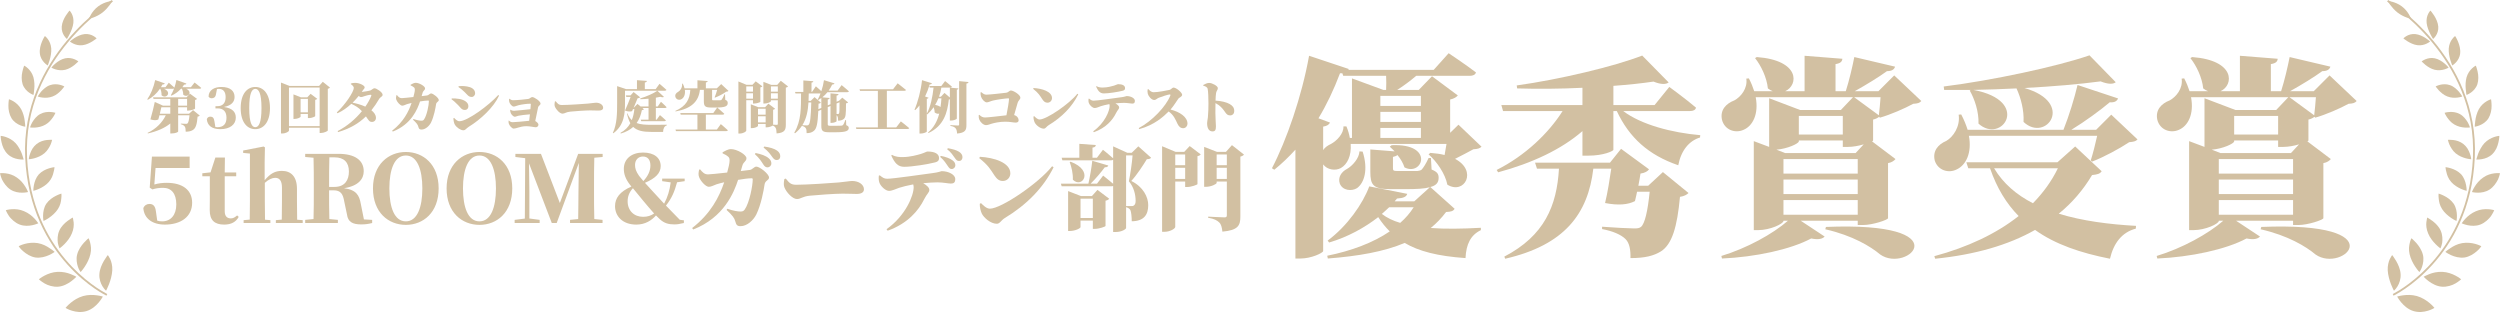 <?xml version="1.0" encoding="UTF-8"?><svg id="uuid-f8cefee1-76d2-4d01-8cd3-ecc947c2f23f" xmlns="http://www.w3.org/2000/svg" width="820.061" height="102.344" viewBox="0 0 820.061 102.344"><g id="uuid-08b25698-636c-4c43-9bfc-a6648ba53eaa"><path d="M798.557,101.001s-.594-.763-1.615-1.616c-1.022-.856-2.452-1.789-4.145-2.277-1.669-.462-3.275-.404-4.466-.243-.603.074-1.105.174-1.452.263-.353.096-.555.15-.555.15,0,0,.46.887,1.349,1.94.892,1.048,2.194,2.255,3.948,2.805.853.269,1.728.349,2.562.314.823-.041,1.573-.211,2.231-.403.656-.193,1.203-.42,1.564-.613.37-.187.579-.319.579-.319Z" style="fill:#d2c0a2;"/><path d="M784.692,83.674s.617.745,1.283,1.886c.663,1.141,1.385,2.703,1.484,4.32.116,1.646-.42,3.038-.997,4.012-.291.476-.592.845-.814,1.101-.224.257-.375.377-.375.377,0,0-.487-.873-.972-2.146-.492-1.27-.982-2.963-1.069-4.529-.039-.806.033-1.51.163-2.109.129-.611.312-1.153.506-1.572.395-.828.792-1.339.792-1.339Z" style="fill:#d2c0a2;"/><path d="M807.315,91.611s-.7-.598-1.827-1.188c-1.126-.593-2.676-1.186-4.338-1.252-.818-.021-1.65.034-2.375.183-.73.142-1.384.353-1.93.571-.537.227-1.007.423-1.325.582-.319.158-.496.269-.496.269,0,0,.631.713,1.687,1.494,1.045.767,2.569,1.643,4.268,1.772.853.068,1.685-.043,2.452-.248.76-.212,1.486-.491,2.04-.836,1.135-.667,1.843-1.346,1.843-1.346Z" style="fill:#d2c0a2;"/><path d="M791.019,78.146s.721.574,1.553,1.515c.831.944,1.773,2.26,2.177,3.82.217.792.215,1.512.152,2.205-.07.687-.231,1.321-.413,1.858-.174.547-.408.958-.58,1.25-.173.291-.293.452-.293.452,0,0-.654-.693-1.371-1.783-.73-1.099-1.483-2.538-1.842-4.086-.175-.771-.219-1.477-.186-2.101.027-.63.163-1.151.257-1.634.216-.941.544-1.496.544-1.496Z" style="fill:#d2c0a2;"/><path d="M813.934,80.762s-.766-.422-1.926-.743c-1.156-.32-2.698-.541-4.338-.273-1.625.278-2.973,1.019-3.922,1.685-1.014.623-1.609,1.2-1.609,1.2,0,0,.726.545,1.867,1.06,1.14.513,2.699.991,4.388.782,1.624-.25,3.033-1.172,4.03-2.032,1.023-.846,1.511-1.679,1.511-1.679Z" style="fill:#d2c0a2;"/><path d="M796.185,71.354s.78.396,1.737,1.126c.96.735,2.1,1.814,2.695,3.197.613,1.389.626,2.866.475,3.989-.213,1.081-.561,1.811-.561,1.811,0,0-.744-.52-1.616-1.407-.873-.885-1.878-2.13-2.426-3.504-.612-1.419-.68-2.709-.588-3.645.119-.921.283-1.568.283-1.568Z" style="fill:#d2c0a2;"/><path d="M818.162,68.951s-.79-.251-1.934-.324c-1.142-.076-2.638.022-4.049.647-.724.307-1.409.701-1.982,1.13-.579.428-1.071.886-1.468,1.307-.397.421-.702.805-.906,1.086-.199.283-.323.452-.323.452,0,0,.783.37,1.944.621,1.152.244,2.68.361,4.181-.216.751-.288,1.423-.723,2.007-1.216.292-.246.563-.506.811-.768.241-.264.488-.523.658-.787.711-1.048,1.061-1.932,1.061-1.932Z" style="fill:#d2c0a2;"/><path d="M799.922,63.504s.799.222,1.816.735c1.017.516,2.252,1.328,3.123,2.578.418.618.656,1.27.822,1.919.161.647.227,1.281.243,1.838.017.557-.015,1.038-.052,1.377-.031.342-.09.533-.09.533,0,0-.787-.339-1.764-1.008-.985-.672-2.171-1.67-2.963-2.911-.396-.621-.657-1.243-.823-1.825-.082-.291-.143-.573-.184-.84-.047-.27-.05-.514-.089-.76-.131-.971-.038-1.636-.038-1.636Z" style="fill:#d2c0a2;"/><path d="M820.061,56.822s-.777-.101-1.851.033c-1.075.132-2.444.495-3.651,1.364-2.587,1.726-3.702,4.776-3.702,4.776,0,0,.79.202,1.909.211,1.119.008,2.566-.181,3.867-1.025,1.302-.843,2.208-2.188,2.78-3.318.477-1.134.648-2.042.648-2.042Z" style="fill:#d2c0a2;"/><path d="M802.188,54.831s.781.071,1.811.393c1.031.323,2.318.903,3.336,1.975,1.866,2.109,1.789,5.396,1.789,5.396,0,0-.797-.172-1.831-.632-1.033-.458-2.305-1.199-3.246-2.272-.941-1.075-1.367-2.273-1.555-3.207-.281-.957-.304-1.654-.304-1.654Z" style="fill:#d2c0a2;"/><path d="M819.841,44.569s-.737.042-1.703.374c-.956.329-2.198.944-3.202,2.026-.505.541-.9,1.147-1.23,1.75-.352.603-.623,1.204-.826,1.738-.204.533-.339,1.001-.427,1.335-.111.332-.16.533-.16.533,0,0,.767.061,1.826-.121,1.074-.18,2.386-.617,3.461-1.682.539-.532.964-1.17,1.299-1.829.312-.66.515-1.341.663-1.954.146-.613.226-1.157.271-1.547.033-.39.027-.625.027-.625Z" style="fill:#d2c0a2;"/><path d="M802.959,45.872s.734-.073,1.746.052c1.023.125,2.274.457,3.362,1.324.541.434.993.961,1.349,1.511.332.55.581,1.121.766,1.637.184.516.306.977.376,1.307.048.33.059.53.059.53,0,0-.769-.031-1.787-.305-1.002-.274-2.306-.783-3.348-1.67-.52-.444-.926-.94-1.239-1.434-.336-.493-.601-.982-.784-1.419-.187-.436-.304-.819-.376-1.094-.078-.28-.122-.439-.122-.439Z" style="fill:#d2c0a2;"/><path d="M817.125,32.56s-.667.18-1.497.686c-.829.505-1.823,1.332-2.513,2.575-.666,1.238-1.042,2.684-1.163,3.799-.178,1.125-.176,1.948-.176,1.948,0,0,.718-.087,1.648-.47.925-.383,2.079-1.071,2.864-2.32.739-1.236,1.038-2.822,1.014-4.056-.002-1.241-.177-2.162-.177-2.162Z" style="fill:#d2c0a2;"/><path d="M801.879,37.003s.659-.209,1.606-.272c.948-.062,2.185.024,3.375.668,1.212.637,2.013,1.748,2.599,2.681.529.944.756,1.718.756,1.718,0,0-.715.117-1.713.047-1.003-.068-2.271-.32-3.393-.993-1.173-.666-1.893-1.639-2.454-2.423-.537-.788-.776-1.425-.776-1.425Z" style="fill:#d2c0a2;"/><path d="M812.124,21.528s-.58.284-1.234.905c-.664.623-1.413,1.585-1.794,2.904-.355,1.309-.394,2.778-.272,3.883.067,1.129.251,1.928.251,1.928,0,0,.643-.216,1.417-.756.771-.541,1.678-1.413,2.148-2.76.422-1.322.367-2.896.091-4.07-.126-.594-.276-1.104-.395-1.465-.115-.363-.211-.568-.211-.568Z" style="fill:#d2c0a2;"/><path d="M798.956,28.346s.568-.311,1.438-.527c.864-.212,2.025-.323,3.26.112,1.257.424,2.234,1.371,2.97,2.181.681.832,1.062,1.544,1.062,1.544,0,0-.632.244-1.568.355-.936.113-2.166.097-3.338-.376-1.224-.456-2.102-1.301-2.793-1.993-.332-.35-.588-.675-.76-.912-.172-.245-.272-.385-.272-.385Z" style="fill:#d2c0a2;"/><path d="M805.336,11.815s-.487.351-.982,1.035c-.503.689-.989,1.687-1.102,3.02-.1,1.323.206,2.71.507,3.785.163.531.321.985.434,1.311.128.325.2.511.2.511,0,0,.552-.309,1.162-.951.604-.639,1.288-1.633,1.43-2.974.165-1.356-.237-2.805-.694-3.9-.447-1.103-.955-1.837-.955-1.837Z" style="fill:#d2c0a2;"/><path d="M794.359,20.141s.47-.375,1.24-.694c.765-.313,1.865-.59,3.091-.318,1.238.262,2.392,1.012,3.206,1.715.418.345.748.679.966.931.221.26.346.408.346.408,0,0-.536.334-1.38.583-.848.252-1.974.408-3.196.123-1.202-.299-2.253-.988-3.023-1.599-.757-.616-1.25-1.148-1.25-1.148Z" style="fill:#d2c0a2;"/><path d="M797.239,3.469s-.397.388-.743,1.093c-.35.708-.64,1.72-.498,2.994.148,1.271.686,2.568,1.176,3.556.486.992.938,1.672.938,1.672,0,0,.458-.365.908-1.055.445-.688.89-1.713.792-3.018-.1-1.303-.731-2.633-1.354-3.614-.622-.983-1.219-1.628-1.219-1.628Z" style="fill:#d2c0a2;"/><path d="M788.372,12.597s1.475-1.648,3.919-1.416c1.222.12,2.445.717,3.354,1.294.904.581,1.491,1.134,1.491,1.134,0,0-1.785,1.534-4.176,1.214-1.201-.152-2.33-.719-3.18-1.234-.846-.517-1.408-.992-1.408-.992Z" style="fill:#d2c0a2;"/><path d="M783.172.315s.319.537.874,1.28c.559.742,1.348,1.693,2.38,2.502,1.036.805,2.132,1.325,2.994,1.637.858.313,1.467.428,1.467.428,0,0-.2-.612-.686-1.426-.485-.815-1.256-1.845-2.354-2.657-1.094-.816-2.279-1.268-3.172-1.504-.896-.238-1.503-.259-1.503-.259Z" style="fill:#d2c0a2;"/><path d="M784.876,96.439s.091-.043.271-.137c2.703-1.41,24.58-13.713,26.035-44.594.776-16.456-6.25-29.244-13.486-37.935-3.617-4.344-7.284-7.659-10.046-9.887-1.381-1.114-2.535-1.956-3.342-2.519-.404-.281-.721-.493-.937-.634-.216-.141-.327-.21-.328-.21l.322-.524c.018.012,7.504,4.615,14.803,13.38,7.297,8.762,14.413,21.704,13.627,38.357-.783,16.631-7.442,27.955-13.905,35.104-6.463,7.152-12.726,10.141-12.75,10.153l-.265-.555h0Z" style="fill:#d2c0a2;"/><path d="M63.821,27.071s1.364,1.032,2.175,1.751c-.037.202-.24.295-.516.295h-4.405c2.341,1.087.442,3.207-.977,1.917.019-.646-.166-1.364-.405-1.917h-.332c-.921,1.014-1.991,1.751-3.133,2.267l-.185-.147c.369-.59.737-1.345,1.051-2.175-.092.037-.203.056-.313.056h-3.004c2.783,1.143.701,3.539-.792,2.119.055-.737-.147-1.529-.406-2.119h-.11c-1.106,1.604-2.452,2.783-3.963,3.612l-.203-.147c1.069-1.511,2.102-3.907,2.599-6.322l3.152,1.088c-.092.239-.332.387-.755.368-.166.313-.332.608-.498.885h1.493l1.069-1.475s1.124.94,1.843,1.622c.277-.792.498-1.659.664-2.507l3.281,1.161c-.074.24-.332.388-.756.351-.184.295-.387.59-.59.848h2.82l1.198-1.529ZM63.324,36.12l2.212,1.807c-.129.166-.351.276-.719.332-.221,2.617-.626,3.834-1.585,4.405-.59.368-1.309.534-2.323.534,0-.719-.055-1.346-.295-1.677-.258-.351-.626-.608-1.29-.774v-.203c.479.037,1.309.074,1.641.074.258,0,.387-.019.516-.11.295-.222.535-1.106.682-2.691h-3.723v5.346c-.019.129-.774.607-2.102.607h-.479v-3.262c-1.825,1.492-4.295,2.562-7.355,3.262l-.092-.184c2.82-1.309,4.885-3.484,5.972-5.77h-2.083c-.129.497-.258.977-.369,1.382-.627.295-1.309.332-2.599-.036.535-1.77,1.143-4.295,1.438-5.715l2.709,1.217h2.378v-2.23h-5.493l-.166-.516h10.985l1.125-1.198,2.323,1.714c-.092.129-.313.295-.646.369v2.82c-.018.147-1.29.645-2.156.645h-.461v-1.087h-2.931v2.119h3.576l1.309-1.18ZM55.859,37.3v-2.119h-2.931c-.129.571-.313,1.345-.498,2.119h3.429ZM58.439,34.664h2.931v-2.23h-2.931v2.23Z" style="fill:#d2c0a2;"/><path d="M70.825,31.015c-.166.903-.737,1.217-1.382,1.217-.442,0-.83-.203-1.032-.554.055-2.212,1.991-3.151,4.221-3.151,2.931,0,4.313,1.346,4.313,3.263,0,1.566-.94,2.802-3.483,3.299,2.875.424,3.889,1.715,3.889,3.502,0,2.23-1.917,3.779-5.069,3.779-2.802,0-4.276-1.217-4.442-3.281.184-.59.664-.829,1.143-.829.737,0,1.198.35,1.364,1.585l.295,1.807c.221.055.424.073.682.073,1.917,0,2.968-1.032,2.968-3.097,0-2.027-1.014-3.078-2.894-3.078h-.719v-.719h.627c1.64,0,2.709-.922,2.709-2.968,0-1.788-.811-2.71-2.23-2.71-.184,0-.387.019-.608.056l-.35,1.807Z" style="fill:#d2c0a2;"/><path d="M88.557,35.457c0,4.811-2.268,6.912-4.811,6.912-2.562,0-4.792-2.102-4.792-6.912s2.23-6.931,4.792-6.931c2.543,0,4.811,2.101,4.811,6.931ZM83.746,41.724c1.087,0,2.028-1.346,2.028-6.267,0-4.959-.94-6.305-2.028-6.305s-1.991,1.328-1.991,6.305c0,4.939.903,6.267,1.991,6.267Z" style="fill:#d2c0a2;"/><path d="M108.243,28.729c-.129.166-.35.313-.719.406v13.695c-.037.184-1.272.792-2.249.792h-.424v-1.732h-10.064v.94c0,.332-1.069.958-2.194.958h-.424v-16.7l2.82,1.106h9.677l1.216-1.364,2.359,1.898ZM104.851,41.374v-12.663h-10.064v12.663h10.064ZM104.059,32.415c-.111.13-.313.276-.664.351v5.327c-.019.166-1.18.646-1.991.646h-.406v-1.364h-2.396v.903c0,.221-1.014.737-2.009.737h-.332v-8.056l2.415.959h2.138l1.069-1.143,2.175,1.64ZM100.999,36.858v-4.424h-2.396v4.424h2.396Z" style="fill:#d2c0a2;"/><path d="M115.1,27.402c.369-.129.701-.221,1.382-.221,1.493,0,3.134.885,3.134,1.438,0,.424-.221.461-.553.959-.129.202-.258.387-.406.59.848-.093,2.47-.351,2.875-.517.442-.185.866-.7,1.327-.7.59,0,2.654,1.271,2.654,2.156,0,.535-.83.812-1.087,1.254-.811,1.382-1.659,2.654-2.599,3.815.848.663,1.438,1.438,1.493,2.396.037.829-.516,1.4-1.253,1.419-.903.037-1.125-.498-2.028-1.807-2.341,2.268-5.198,3.981-9.124,5.143l-.166-.331c3.115-1.586,5.898-3.981,7.963-6.525-1.087-1.235-2.193-1.788-3.465-2.415-1.345,1.235-2.875,2.359-4.553,3.097l-.203-.295c2.82-2.58,5.566-6.783,5.566-8.036,0-.369-.405-.866-.977-1.217l.018-.203ZM119.837,34.978c.83-1.198,1.493-2.378,1.936-3.502.11-.276,0-.388-.24-.388-.387,0-1.659.313-2.12.498-.387.147-.645.258-1.051.258-.184,0-.424-.147-.701-.368-.608.737-1.271,1.493-2.009,2.212,1.051.202,2.746.627,4.184,1.29Z" style="fill:#d2c0a2;"/><path d="M140.094,31.31c.516-.056.866-.664,1.309-.664.664,0,2.525,1.456,2.525,2.176,0,.553-.774.59-.885,1.363-.166,1.144-.682,4-1.641,5.973-.553,1.124-1.825,2.341-3.133,2.341-.719,0-.866-.276-1.069-.995-.166-.608-.479-1.069-1.714-2.23l.129-.239c1.235.424,2.12.553,2.599.553.461,0,.645-.093.866-.388.958-1.345,1.604-4.811,1.604-5.99,0-.185-.074-.239-.203-.239-.701,0-1.714.147-2.709.312-.83,2.525-2.802,7.484-8.94,9.881l-.203-.295c3.687-2.857,5.382-6.176,6.377-9.106-.535.129-1.087.259-1.53.405-.553.185-1.032.498-1.53.498-.627,0-1.641-1.143-1.917-1.88-.203-.479-.147-.903-.019-1.53l.203-.055c.479.59.866.995,1.567.995.387,0,1.991-.166,3.815-.369.258-.921.479-1.861.479-2.359,0-.405-.055-.608-.277-.792-.313-.276-.7-.479-1.105-.664l-.019-.202c.461-.259,1.087-.646,1.677-.646,1.198,0,3.078,1.124,3.078,1.807,0,.663-.571.663-.811,1.475-.092.276-.184.627-.313,1.087l1.788-.221Z" style="fill:#d2c0a2;"/><path d="M148.113,32.563l.073-.276c.664-.019,1.419-.019,2.47.166,1.419.239,2.986,1.014,2.986,2.359,0,.534-.239,1.254-1.216,1.254-1.032,0-1.419-.885-2.249-1.678-.903-.922-1.604-1.53-2.064-1.825ZM163.43,31.181l.276.185c-1.714,3.778-6.009,7.833-10.009,10.267-.719.442-.996,1.105-1.696,1.105-.903,0-2.175-.866-2.784-1.824-.35-.554-.479-1.53-.479-2.139l.221-.11c.332.332.977,1.105,1.751,1.105,2.562,0,9.677-5.197,12.719-8.589ZM150.38,28.545l.074-.277c.571-.055,1.456-.11,2.746.093,1.291.202,2.654.829,2.654,2.267,0,.59-.498,1.18-1.105,1.18-1.069,0-1.401-.7-2.378-1.64-.756-.72-1.364-1.217-1.991-1.622Z" style="fill:#d2c0a2;"/><path d="M167.153,32.397c.406.369.792.479,1.143.479,1.216,0,4.276-.295,5.014-.424.534-.092.792-.608,1.309-.608.608,0,2.691,1.327,2.691,2.139,0,.497-.719.7-.812,1.271-.147.83-.553,2.82-.921,4.442.535.295,1.051.829,1.051,1.161,0,.517-.406.885-.867.885-.498,0-1.954-.35-3.06-.35-1.125,0-2.009.239-2.673.441-.553.166-1.106.351-1.511.351-.608,0-1.401-.995-1.585-1.548-.092-.259-.147-.517-.11-1.032l.11-.056c.442.405.756.534,1.253.534.792,0,3.65-.276,5.401-.46.074-.627.166-1.383.24-2.12-1.512.11-3.134.332-3.76.461-.535.11-.848.331-1.198.331-.442,0-1.106-.663-1.327-1.197-.129-.313-.203-.701-.185-1.051l.111-.056c.387.295.866.351,1.125.351.756,0,3.723-.369,5.4-.517.074-.737.129-1.346.129-1.604,0-.147-.055-.202-.166-.202-1.087,0-2.728.221-3.853.497-.755.185-1.161.442-1.585.442-.627,0-1.364-1.014-1.475-1.566-.074-.351-.074-.608-.037-.94l.147-.056Z" style="fill:#d2c0a2;"/><path d="M182.287,33.208c.627.774.958,1.235,2.046,1.235,2.138,0,7.244-.351,8.498-.461,1.235-.111,2.23-.295,2.673-.295,1.309,0,2.341.719,2.341,1.658,0,.646-.59.922-1.438.922-.774,0-1.419-.055-2.82-.055-1.512,0-5.087.258-6.525.405-1.475.147-1.788.663-2.562.663-.848,0-2.12-1.327-2.507-2.377-.166-.461-.092-1.106.019-1.604l.276-.092Z" style="fill:#d2c0a2;"/><path d="M205.014,33.908c0,3.078-.185,7.171-3.834,9.807l-.147-.129c1.364-2.857,1.4-6.507,1.4-9.678v-5.658l2.968.995h3.539v-2.949l3.244.239c-.019.258-.147.442-.664.535v2.175h3.539l1.272-1.751s1.438,1.18,2.267,1.972c-.055.203-.258.295-.516.295h-13.068v4.147ZM211.208,35.825c-.111.203-.277.259-.664.313-.313,1.566-.829,3.005-1.714,4.221,1.253.479,2.857.59,4.94.59,1.106,0,3.742,0,4.977-.036v.202c-.83.222-1.235,1.144-1.235,2.157h-3.834c-2.728,0-4.645-.369-5.972-1.641-.996.922-2.323,1.659-4.074,2.175l-.11-.221c1.511-.812,2.543-1.898,3.244-3.171-.461-.829-.83-1.861-1.106-3.151l.147-.074c.387.959.866,1.678,1.438,2.212.442-1.088.701-2.304.848-3.595h-.461l-.295.664c-.59.185-1.346.166-2.322-.203.645-1.382,1.364-3.188,1.843-4.461h-1.4l-.166-.516h1.548l.995-1.105,2.138,1.732c-.147.166-.424.295-.829.332-.295.755-.793,1.953-1.272,3.041h.074l1.161-1.198,1.014.829h2.618v-2.543c-.885.092-1.807.147-2.673.166l-.055-.259c1.991-.571,4.405-1.677,5.622-2.507l2.156,1.991c-.203.185-.608.202-1.161-.019-.442.11-.94.203-1.493.295v2.875h.627l1.051-1.529s1.18,1.051,1.843,1.751c-.055.202-.239.295-.498.295h-3.023v3.815h.276l1.069-1.493s1.235,1.014,1.936,1.714c-.037.203-.24.295-.498.295h-7.576l-.147-.516h2.544v-3.815h-1.991l.461.387Z" style="fill:#d2c0a2;"/><path d="M238.948,29.817c-.147.185-.332.239-.737.258-.921.683-2.488,1.512-3.687,1.954l-.11-.092c.295-.683.626-1.678.83-2.452h-1.659v3.115c0,.222.055.295.461.295h2.175c.24-.019.369-.055.516-.221.203-.24.516-.849.922-1.752h.166l.074,1.807c.663.276.811.59.811,1.088,0,1.014-.848,1.456-3.778,1.456h-1.622c-2.046,0-2.433-.442-2.433-2.102v-3.687h-1.291c-.424,3.779-2.746,6.139-8,7.078l-.055-.184c3.576-1.549,4.737-3.853,4.903-6.895h-1.788c.221,1.512-.313,2.581-1.069,3.023-.756.461-1.714.184-2.009-.646-.258-.792.221-1.4.885-1.732.701-.405,1.419-1.456,1.291-2.673l.221-.019c.277.553.461,1.051.572,1.53h4.239v-2.636l3.355.258c-.019.221-.129.387-.59.461v1.917h3.613l1.419-1.383,2.377,2.23ZM236.442,40.71s1.457,1.198,2.304,2.009c-.055.203-.258.295-.516.295h-16.497l-.147-.516h7.188v-4.885h-5.474l-.147-.516h10.82l1.29-1.825s1.475,1.235,2.323,2.046c-.056.203-.258.295-.535.295h-5.511v4.885h3.613l1.29-1.788Z" style="fill:#d2c0a2;"/><path d="M244.792,32.876v9.954c0,.332-.977.977-2.157.977h-.424v-17.087l2.654,1.106h1.954l1.069-1.144,2.193,1.641c-.11.129-.313.295-.664.351v4.737c-.018.129-1.216.553-1.991.553h-.424v-1.088h-2.212ZM244.792,28.342v1.732h2.212v-1.732h-2.212ZM247.004,32.361v-1.77h-2.212v1.77h2.212ZM258.505,28.361c-.129.147-.35.313-.737.387v12.129c0,1.732-.35,2.673-3.023,2.894-.037-.848-.111-1.475-.332-1.843-.203-.313-.424-.553-.922-.737-.332.221-1.235.571-1.917.571h-.424v-1.106h-2.507v.646c0,.222-1.032.737-2.028.737h-.332v-7.834l2.433.959h2.249l1.088-1.161,2.193,1.658c-.092.147-.313.295-.646.351v4.885c.424.019,1.014.055,1.217.055.276,0,.332-.146.332-.35v-7.724h-2.268v.313c0,.222-1.087.774-2.12.774h-.35v-7.115l2.543.978h2.009l1.161-1.328,2.378,1.862ZM248.644,35.678v1.936h2.507v-1.936h-2.507ZM251.151,40.139v-2.009h-2.507v2.009h2.507ZM252.883,28.342v1.732h2.268v-1.732h-2.268ZM255.151,32.361v-1.77h-2.268v1.77h2.268Z" style="fill:#d2c0a2;"/><path d="M277.583,41.061c.627.239.83.497.83.903,0,.958-.866,1.419-4.313,1.419h-2.101c-2.009,0-2.581-.369-2.581-1.99v-5.401l-.995.405c-.203,4.24-.553,5.732-1.401,6.488-.626.554-1.4.793-2.433.793,0-.756-.037-1.309-.277-1.622-.24-.368-.626-.608-1.272-.774-.59.885-1.327,1.696-2.267,2.452l-.221-.24c2.323-3.87,2.193-8.312,2.212-12.829h-1.825l-.147-.516h2.728v-3.761l3.263.259c-.019.221-.147.387-.59.46v3.042h.166l1.271-1.844s.977.848,1.788,1.604c.387-1.124.682-2.377.866-3.612l3.447,1.051c-.092.239-.332.387-.756.387-.351.737-.737,1.401-1.161,1.991h2.931l1.327-1.807s1.511,1.217,2.378,2.027c-.056.203-.258.295-.535.295h-6.488c-.516.646-1.087,1.198-1.677,1.678l2.396.221c-.037.24-.203.424-.626.498v1.917l.903-.369v-3.575l2.636.239c-.037.258-.166.442-.646.517v2.009l.682-.276.129-.056,1.069-1.014,1.917,1.566c-.129.147-.332.259-.701.313,0,3.705-.092,4.627-.792,5.161-.442.332-.996.517-1.806.517,0-.627-.019-1.125-.203-1.42-.092-.147-.166-.258-.295-.35v1.953c0,.166-.866.535-1.622.535h-.369v-5.549l-.903.369v5.641c0,.368.166.497.848.497h1.936c.7,0,1.309-.019,1.604-.036.258-.019.442-.056.59-.203.221-.221.516-.866.811-1.659h.203l.074,1.696ZM265.196,33.614c-.166,2.71-.626,5.254-2.009,7.466.498.019,1.18.055,1.493.055.258,0,.424-.055.571-.202.498-.442.737-2.562.867-7.318h-.922ZM269.418,35.42v-3.263c-.332.239-.664.442-1.014.646l-.185-.129c.332-.572.646-1.254.94-2.01h-3.871c-.019.83-.037,1.641-.074,2.434h.719l1.253-1.235,2.083,1.807c-.129.166-.369.295-.774.351-.018.645-.037,1.234-.055,1.787l.977-.387ZM274.413,33.946v3.447h.406c.221,0,.313-.037.369-.111.184-.202.203-1.105.203-3.741l-.977.405Z" style="fill:#d2c0a2;"/><path d="M295.5,39.825s1.733,1.309,2.747,2.193c-.055.203-.258.295-.553.295h-16.792l-.147-.516h7.207v-12h-5.861l-.147-.516h10.986l1.511-1.954s1.696,1.309,2.729,2.175c-.056.203-.277.295-.553.295h-5.714v12h3.06l1.53-1.973Z" style="fill:#d2c0a2;"/><path d="M311.573,39.549v-6.968c-.092.019-.203.037-.332.056-.479,4.368-1.659,8.626-6.673,11.004l-.147-.184c1.936-1.604,3.042-3.779,3.668-6.193-.461.129-.996.036-1.512-.406.019-.59-.129-1.18-.313-1.695-.59.848-1.29,1.641-2.083,2.359l-.166-.129v5.77c-.019.165-1.032.645-1.954.645h-.442v-9.234c-.442.571-.903,1.087-1.419,1.548l-.221-.129c1.087-2.47,2.083-6.212,2.47-9.695l3.244,1.014c-.074.239-.313.387-.737.387-.424,1.438-.922,2.747-1.512,3.945l1.162.424c-.074.166-.24.295-.59.35v4.866c1.235-2.304,1.898-5.529,2.212-8.553h-1.235l-.147-.516h3.926l1.235-1.622s1.4,1.087,2.249,1.843c-.055.203-.258.295-.516.295h-2.949c-.166,1.051-.424,2.064-.774,3.005h.608l1.18-1.253,1.77,1.511v-3.244l2.802.259c-.037.202-.129.35-.516.405v9.492c0,.185-1.014.646-1.843.646h-.442ZM307.813,32.25c-.295.755-.645,1.475-1.069,2.156.829.147,1.401.405,1.77.7.147-.94.239-1.898.295-2.856h-.996ZM317.692,26.905c-.037.276-.221.442-.682.516v13.604c0,1.641-.368,2.544-3.06,2.783-.055-.793-.166-1.346-.479-1.714-.313-.369-.719-.627-1.714-.793v-.258s2.027.129,2.47.129c.295,0,.387-.092.387-.332v-14.229l3.078.295Z" style="fill:#d2c0a2;"/><path d="M321.859,30.222c.7.554,1.05.83,1.696.83,1.014,0,5.511-.498,6.451-.627.866-.11,1.014-.737,1.622-.737.756,0,3.078,1.383,3.078,2.341,0,.608-.682.94-.885,1.659-.313,1.105-.719,2.58-1.161,4.055.996.258,1.475,1.032,1.475,1.715,0,.479-.332.756-.977.756-.719,0-1.825-.295-3.41-.295-1.898,0-3.613.405-4.424.645-.737.222-1.291.479-1.898.479-.867,0-1.88-.995-2.194-1.825-.184-.497-.24-1.124-.184-1.475l.203-.073c.608.571,1.087.866,1.88.866.903,0,4.755-.461,7.004-.719.387-1.881.793-4.332.848-5.309.019-.185-.055-.258-.221-.258-.83,0-3.963.46-4.995.719-.977.239-1.548.607-2.102.607-.664,0-1.604-1.031-1.861-1.861-.129-.387-.185-.903-.166-1.4l.221-.093Z" style="fill:#d2c0a2;"/><path d="M339.038,28.876c2.765.147,6.046,1.144,6.046,3.3,0,.793-.608,1.512-1.493,1.512-.756,0-1.198-.406-1.659-1.088-.866-1.29-1.198-1.99-3.041-3.465l.147-.259ZM353.397,30.757l.295.202c-2.028,4.092-5.345,7.466-9.732,10.12-.719.442-.958,1.124-1.567,1.124-1.235,0-2.599-1.217-2.986-2.027-.24-.498-.424-1.291-.406-1.936l.24-.147c.369.351,1.051,1.105,1.77,1.105,2.267,0,9.732-5.087,12.387-8.441Z" style="fill:#d2c0a2;"/><path d="M357.249,32.342c.535.424.848.682,1.475.682,1.235,0,7.023-.866,9.05-1.124,1.217-.147,1.659-.388,1.788-.388,1.382,0,2.709.701,2.709,1.567,0,.756-.35.903-.903.903-.46,0-1.511-.24-2.654-.24-.792,0-1.788.074-2.82.166.774.479,1.216.885,1.216,1.346,0,.517-.498.774-1.032,1.861-1.069,2.176-3.244,4.83-7.262,6.249l-.222-.295c3.797-2.691,5.401-6.69,5.401-8.368,0-.166-.037-.369-.092-.553-1.069.202-2.212.479-2.802.682-.645.221-1.4.608-2.009.608-.719,0-1.696-.959-1.917-1.641-.147-.387-.166-.922-.111-1.383l.185-.073ZM359.682,28.268c.774.443,1.511.443,2.12.443,1.456,0,2.949-.425,3.631-.627.829-.258,1.106-.479,1.309-.479,1.438,0,2.304.442,2.304,1.309,0,.424-.166.7-.756.848-1.493.388-4.664.885-6.175.885-1.272,0-1.899-.755-2.581-2.248l.147-.13Z" style="fill:#d2c0a2;"/><path d="M376.695,29.227c.479.571,1.069,1.032,1.696,1.032,1.419,0,4.442-.59,5.253-.774.498-.11.866-.756,1.309-.756.903,0,2.82,1.659,2.82,2.359,0,.608-1.014.959-1.217,1.235-.645.885-1.511,2.378-2.599,3.612,3.005.756,5.567,2.396,5.567,4.664,0,.663-.535,1.456-1.419,1.456-.848,0-1.419-.534-1.861-1.438-.664-1.401-1.198-2.839-2.894-4.056-1.696,1.696-4.682,4.442-9.64,5.788l-.185-.332c4.35-2.249,8.977-7.133,10.359-10.653.11-.295,0-.388-.203-.388-.442,0-2.691.737-3.576,1.088-.627.239-.903.737-1.475.737-.958,0-1.899-1.235-2.12-2.01-.129-.461-.129-.958-.074-1.456l.258-.11Z" style="fill:#d2c0a2;"/><path d="M394.686,27.881c.553-.313,1.291-.682,1.936-.682.995,0,2.857.995,2.857,1.695,0,.627-.442.866-.571,1.586-.111.607-.147,1.456-.185,2.524,1.898.111,3.595.517,4.645,1.125.94.553,1.493,1.143,1.493,2.341,0,.737-.498,1.383-1.327,1.383-1.456,0-1.456-1.217-3.042-2.766-.442-.442-.958-.829-1.788-1.271-.073,2.414-.018,4.35.056,5.714.037,1.014.092,1.678.092,1.898,0,1.198-.239,1.678-1.124,1.678-1.143,0-1.77-.995-1.77-2.729,0-.534.166-1.014.258-1.88.147-1.383.185-3.594.185-4.534,0-1.567-.074-4.037-.258-4.812-.147-.626-.792-.866-1.438-1.031l-.019-.24Z" style="fill:#d2c0a2;"/><path d="M50.633,60.519c1.306-.396,2.643-.547,4.101-.547,5.134,0,8.294,2.339,8.294,6.531,0,4.648-3.767,7.17-8.932,7.17-4.253,0-6.835-2.097-7.079-5.408.364-.911,1.154-1.367,1.975-1.367,1.246,0,1.944.669,2.157,2.461l.425,3.008c.486.183.972.243,1.64.243,2.765,0,4.618-2.065,4.618-5.56,0-3.615-1.641-5.438-4.345-5.438-1.276,0-2.339.152-3.494.517l-.881-.577.729-10.177h12.365v3.736h-11.18l-.395,5.408Z" style="fill:#d2c0a2;"/><path d="M78.305,71.152c-.912,1.641-2.43,2.521-4.77,2.521-3.099,0-4.77-1.397-4.739-4.77,0-1.154.03-2.036.03-3.312v-7.777h-2.461v-.973l2.704-.304,1.58-4.86h3.129l-.061,4.891h3.767v1.246h-3.767v11.483c0,1.641.79,2.34,2.005,2.34.76,0,1.276-.305,2.066-.973l.517.486Z" style="fill:#d2c0a2;"/><path d="M99.295,72.215v.941h-8.81v-.941l1.944-.183c.03-1.762.061-4.345.061-6.106v-4.375c0-2.369-.881-3.22-2.218-3.22-.972,0-2.157.516-3.402,1.641v5.954c0,1.701.03,4.345.061,6.137l1.762.152v.941h-8.78v-.941l2.005-.183c.031-1.793.061-4.405.061-6.106v-15.555l-2.218-.213v-.79l6.714-1.306.425.273-.091,4.891v5.894c1.823-2.156,3.372-3.068,5.65-3.068,2.947,0,4.952,1.793,4.952,5.925v3.949c0,1.792.03,4.375.061,6.137l1.823.152Z" style="fill:#d2c0a2;"/><path d="M122.076,72.123v1.033c-1.246.304-2.096.456-3.615.456-2.795,0-4.344-.82-4.648-3.281l-.881-4.192c-.425-2.491-1.154-3.707-3.494-3.707h-1.489c0,3.19,0,6.319.091,9.418l2.795.273v1.033h-10.724v-1.033l2.734-.273c.091-3.068.091-6.197.091-9.356v-1.337c0-3.16,0-6.289-.091-9.418l-2.734-.243v-1.033h10.937c5.347,0,8.263,2.097,8.263,5.712,0,2.491-1.701,4.83-6.471,5.56,3.979.547,5.013,2.218,5.529,5.226l1.003,5.013,2.704.151ZM109.742,61.308c3.403,0,4.709-2.278,4.709-5.043,0-3.008-1.61-4.648-4.678-4.648h-1.732c-.091,3.068-.091,6.198-.091,9.691h1.792Z" style="fill:#d2c0a2;"/><path d="M143.885,61.794c0,7.899-5.013,11.97-10.755,11.97-5.711,0-10.785-4.04-10.785-11.97,0-7.838,5.104-11.939,10.785-11.939,5.711,0,10.755,4.071,10.755,11.939ZM133.13,72.61c3.707,0,5.408-4.557,5.408-10.815,0-6.197-1.701-10.785-5.408-10.785-3.737,0-5.408,4.588-5.408,10.785,0,6.259,1.671,10.815,5.408,10.815Z" style="fill:#d2c0a2;"/><path d="M168.033,61.794c0,7.899-5.013,11.97-10.754,11.97-5.711,0-10.785-4.04-10.785-11.97,0-7.838,5.104-11.939,10.785-11.939,5.711,0,10.754,4.071,10.754,11.939ZM157.278,72.61c3.707,0,5.408-4.557,5.408-10.815,0-6.197-1.701-10.785-5.408-10.785-3.737,0-5.408,4.588-5.408,10.785,0,6.259,1.671,10.815,5.408,10.815Z" style="fill:#d2c0a2;"/><path d="M194.946,51.739c-.091,3.129-.091,6.258-.091,9.418v1.337c0,3.159,0,6.318.091,9.356l2.704.273v1.033h-10.664v-1.033l2.673-.273c.091-3.099.03-6.167.091-8.628l.122-9.782-7.261,19.717h-1.61l-7.474-19.564c.061,3.159.122,7.078.122,9.022v9.054l3.372.455v1.033h-8.203v-1.033l3.342-.425.122-19.809-3.22-.395v-1.033h8.385l6.198,16.132,6.015-16.132h8.021v1.033l-2.734.243Z" style="fill:#d2c0a2;"/><path d="M222.1,59.789c-.881,3.189-1.701,5.134-3.646,7.655,1.367,1.429,2.734,2.826,4.526,4.648l1.367.183-.03.881c-1.428.334-2.157.456-3.129.456-1.883,0-3.312-.396-4.709-1.671-.456-.426-.881-.851-1.306-1.276-1.397,1.61-3.524,3.008-6.44,3.008-4.587,0-6.988-2.825-6.988-6.046,0-2.643,1.549-4.77,5.377-6.44l-.425-.517c-1.519-1.944-2.066-3.585-2.066-5.286,0-3.281,2.552-5.347,6.289-5.347s5.803,1.792,5.803,4.436c0,2.369-1.731,4.01-5.165,5.499.638.729,1.489,1.609,2.643,2.886,1.428,1.55,2.552,2.795,3.646,3.949,1.154-2.127,1.823-4.375,2.157-6.987l-2.795-.395v-.852h7.382v.852l-2.491.364ZM214.566,70.028c-1.276-1.397-2.431-2.825-3.494-4.071-1.64-1.975-2.643-3.189-3.463-4.223-1.246,1.367-1.731,2.795-1.731,4.283,0,3.099,2.126,5.104,5.073,5.104,1.428,0,2.583-.365,3.616-1.094ZM208.307,54.108c0,1.094.273,2.066,1.307,3.555.425.547.82,1.033,1.428,1.731,1.458-1.609,2.309-3.25,2.309-5.104,0-1.914-.912-2.947-2.461-2.947-1.519,0-2.583,1.125-2.583,2.765Z" style="fill:#d2c0a2;"/><path d="M245.943,55.748c.851-.091,1.428-1.094,2.157-1.094,1.093,0,4.162,2.4,4.162,3.585,0,.912-1.276.973-1.458,2.248-.273,1.884-1.124,6.593-2.704,9.844-.912,1.854-3.008,3.858-5.165,3.858-1.185,0-1.428-.456-1.762-1.641-.273-1.003-.79-1.763-2.826-3.676l.213-.396c2.036.699,3.494.911,4.284.911.759,0,1.063-.151,1.428-.638,1.58-2.218,2.643-7.929,2.643-9.873,0-.305-.122-.396-.334-.396-1.155,0-2.826.243-4.466.517-1.367,4.162-4.618,12.334-14.734,16.284l-.334-.486c6.076-4.709,8.871-10.178,10.512-15.008-.881.213-1.792.425-2.521.668-.912.304-1.702.82-2.522.82-1.033,0-2.704-1.884-3.159-3.099-.334-.79-.243-1.488-.031-2.521l.334-.091c.79.972,1.428,1.641,2.582,1.641.638,0,3.281-.273,6.289-.608.425-1.519.79-3.068.79-3.889,0-.668-.091-1.002-.456-1.306-.517-.456-1.154-.79-1.823-1.094l-.03-.334c.759-.426,1.792-1.063,2.765-1.063,1.975,0,5.073,1.853,5.073,2.977,0,1.094-.942,1.094-1.336,2.431-.152.456-.304,1.033-.517,1.793l2.947-.365ZM247.857,50.189c1.762.365,3.342.851,4.375,1.793.608.547.79,1.063.79,1.641,0,.698-.547,1.275-1.306,1.275-.517,0-.942-.304-1.367-1.002-.547-.851-1.246-2.006-2.734-3.342l.243-.365ZM250.682,48.063c1.823.243,3.312.698,4.223,1.336.759.547,1.033,1.155,1.033,1.884s-.425,1.216-1.154,1.216c-.638,0-1.003-.365-1.549-1.124-.486-.669-1.063-1.61-2.765-2.978l.212-.334Z" style="fill:#d2c0a2;"/><path d="M257.755,58.573c1.033,1.276,1.58,2.036,3.372,2.036,3.524,0,11.939-.577,14.005-.76,2.036-.183,3.676-.486,4.405-.486,2.157,0,3.858,1.186,3.858,2.734,0,1.063-.972,1.52-2.37,1.52-1.276,0-2.339-.092-4.648-.092-2.491,0-8.385.426-10.754.669-2.431.243-2.947,1.094-4.223,1.094-1.397,0-3.494-2.188-4.131-3.919-.273-.76-.152-1.823.03-2.644l.456-.152Z" style="fill:#d2c0a2;"/><path d="M288.586,57.511c.881.698,1.397,1.124,2.431,1.124,2.036,0,11.575-1.428,14.917-1.854,2.005-.243,2.734-.638,2.947-.638,2.278,0,4.466,1.154,4.466,2.582,0,1.246-.577,1.488-1.489,1.488-.76,0-2.491-.395-4.375-.395-1.306,0-2.947.121-4.648.273,1.276.79,2.005,1.458,2.005,2.218,0,.851-.82,1.276-1.701,3.068-1.762,3.585-5.347,7.96-11.97,10.299l-.365-.486c6.258-4.436,8.901-11.027,8.901-13.792,0-.273-.061-.608-.152-.912-1.762.335-3.646.79-4.618,1.124-1.063.365-2.309,1.003-3.312,1.003-1.185,0-2.795-1.58-3.159-2.704-.243-.638-.273-1.519-.183-2.278l.304-.121ZM292.596,50.796c1.276.729,2.491.729,3.494.729,2.4,0,4.861-.698,5.985-1.033,1.367-.425,1.823-.789,2.157-.789,2.37,0,3.797.729,3.797,2.156,0,.699-.273,1.154-1.246,1.397-2.46.639-7.686,1.459-10.177,1.459-2.096,0-3.129-1.246-4.253-3.707l.243-.213ZM308.607,51.131c1.549.304,3.007.79,3.919,1.519.607.486.851.942.851,1.61,0,.607-.547,1.185-1.185,1.185-.577,0-.79-.273-1.246-.911-.547-.76-1.185-1.914-2.552-3.068l.213-.334ZM310.915,48.61c1.641.304,2.826.638,3.646,1.154.729.455,1.155,1.063,1.155,1.762,0,.607-.304,1.276-1.124,1.276-.638,0-.881-.273-1.397-1.003-.578-.82-1.215-1.854-2.491-2.825l.212-.364Z" style="fill:#d2c0a2;"/><path d="M321.451,51.435c4.557.243,9.965,1.884,9.965,5.438,0,1.307-1.002,2.491-2.461,2.491-1.246,0-1.975-.668-2.734-1.792-1.428-2.127-1.975-3.281-5.013-5.712l.243-.425ZM345.117,54.533l.486.334c-3.342,6.744-8.811,12.304-16.041,16.679-1.185.729-1.58,1.854-2.582,1.854-2.036,0-4.284-2.005-4.922-3.342-.395-.82-.699-2.127-.668-3.19l.395-.243c.608.578,1.732,1.823,2.917,1.823,3.737,0,16.041-8.385,20.416-13.914Z" style="fill:#d2c0a2;"/><path d="M377.588,51.739c-.243.334-.638.456-1.397.486-1.215,1.975-3.22,5.104-5.104,7.139,3.919,1.914,5.56,5.286,5.56,7.93,0,3.129-1.397,5.256-5.408,5.286,0-1.246-.152-3.099-.456-3.676-.243-.426-.668-.729-1.397-.942v6.836c0,.304-1.306,1.307-3.463,1.307h-.79v-15.1c-.152.061-.304.092-.486.092h-16.405l-.243-.851h9.023c.517-2.249,1.033-5.348,1.276-7.504l5.256,1.549c-.122.364-.456.607-1.154.577-1.124,1.52-2.886,3.646-4.648,5.378h2.096l2.005-2.644s1.914,1.488,3.281,2.674v-7.899c-.152.152-.395.213-.668.213h-15.98l-.243-.851h5.803v-4.558l5.407.396c-.061.425-.243.729-1.093.851v3.312h1.458l1.975-2.613s2.036,1.61,3.342,2.796v-3.92l4.679,2.127h1.397l2.188-2.127,4.192,3.737ZM359.998,62.28l3.858,2.916c-.182.243-.577.517-1.215.639v8.293c-.03.213-2.096.942-3.463.942h-.699v-2.704h-4.041v2.127c0,.395-1.762,1.275-3.494,1.275h-.577v-13.094l4.223,1.641h3.584l1.823-2.035ZM351.188,53.045c7.899,2.977,3.737,8.992.729,5.894.091-1.975-.425-4.132-1.033-5.772l.304-.121ZM358.479,71.516v-6.35h-4.041v6.35h4.041ZM371.269,67.597c.273,0,.425-.03.607-.152.395-.242.638-.698.638-1.519,0-2.127-.608-4.588-2.218-6.471.456-2.157,1.033-5.955,1.215-8.477h-2.126v16.618h1.884Z" style="fill:#d2c0a2;"/><path d="M390.251,47.91l3.615,2.734c-.152.243-.517.486-1.063.577v9.175c-.061.213-2.035.941-3.342.941h-.699v-1.792h-3.25v14.887c0,.547-1.641,1.609-3.585,1.609h-.729v-28.071l4.436,1.854h2.825l1.792-1.914ZM385.512,50.675v3.524h3.25v-3.524h-3.25ZM388.762,58.696v-3.646h-3.25v3.646h3.25ZM408.054,50.705c-.182.273-.577.517-1.185.669v19.717c0,2.855-.729,4.436-5.894,4.891-.152-1.397-.395-2.431-1.063-3.038-.729-.668-1.519-1.154-3.615-1.519v-.365s4.527.243,5.408.243c.577,0,.729-.243.729-.698v-11.059h-3.342v.456c0,.364-1.792,1.275-3.524,1.275h-.577v-13.094l4.223,1.641h2.917l1.975-2.218,3.949,3.099ZM399.091,50.675v3.524h3.342v-3.524h-3.342ZM402.434,58.696v-3.646h-3.342v3.646h3.342Z" style="fill:#d2c0a2;"/><path d="M443.06,47.206c.28,3.921-1.12,6.721-3.22,7.911-1.75.979-4.48.63-5.811-1.19v28.423c-.07.63-3.92,2.45-7.42,2.45h-1.68v-35.703c-2.17,2.38-4.48,4.62-6.931,6.58l-.77-.49c4.761-9.101,9.801-23.592,12.182-36.894l13.021,4.341c0,.07-.07.21-.14.28h28.003l4.9-5.461s5.46,3.641,8.961,6.301c-.21.77-.98,1.12-2.03,1.12h-17.572c-1.89,1.61-4.13,3.29-6.231,4.62h7.071l4.341-4.48,8.471,6.301c-.42.49-1.19,1.05-2.52,1.33v10.921l2.73-2.66,7.561,7.211c-.56.561-1.26.771-2.661.84-1.61.841-3.85,2.101-6.021,3.15,7.491,3.921,3.081,11.901-2.52,8.471-.7-3.57-3.5-7.631-6.161-9.94l.56-.49c1.82.14,3.36.35,4.69.7.21-1.19.42-2.521.63-3.641h-31.433ZM436.269,40.205c-.28.631-.91,1.12-2.24,1.33v7.701c.56-.91,1.541-1.54,2.59-2.03,1.82-.98,4.201-3.36,4.061-5.74h.98c.56,1.33.91,2.59,1.12,3.78h.7v-19.532l10.291,3.78h.91c.07-1.47.07-3.15,0-4.62h-14.071l-.28-.84h-.77c-2.03,5.391-4.411,10.36-7.071,14.771l3.78,1.399ZM477.153,68.488c-.49.771-1.12.98-2.8,1.05-1.47,1.961-3.15,3.711-5.041,5.251,4.69.35,10.221.28,16.452-.07v.771c-3.36,1.61-4.831,4.62-5.041,9.171-9.101-.63-15.332-2.24-19.952-4.971-6.791,2.87-15.262,4.341-25.203,5.11l-.21-.91c7.98-1.609,15.051-4.271,20.512-7.98-1.4-1.4-2.66-2.94-3.78-4.69-4.41,3.431-9.941,6.511-16.102,8.331l-.49-.63c6.441-4.761,11.551-12.111,13.651-17.782l12.461,2.45c-.28.91-1.12,1.4-3.36,1.54l-.77.91h6.44l5.111-4.62c-1.75.489-4.34.63-8.051.63h-4.831c-5.811,0-6.651-1.4-6.651-5.74v-7.281l7.981.63c-.56-.56-1.12-1.12-1.61-1.54l.63-.49c14.211-.63,10.151,10.361,4.2,7.281-.42-1.33-1.26-2.801-2.31-4.061-.28.28-.84.49-1.47.63v3.71c0,.7.14.91,1.4.91h6.581c.56-.069,1.05-.14,1.47-.489.49-.561,1.4-1.891,2.24-3.78h.77l.21,3.78c1.89.77,2.31,1.47,2.31,2.729,0,1.541-.77,2.521-2.73,3.011l7.98,7.141ZM446.98,49.727c1.89,5.881.56,10.221-1.82,11.971-1.75,1.12-4.761.841-5.67-1.47-.7-2.03.49-3.851,2.38-4.83,1.75-.98,3.991-3.501,4.061-5.741l1.05.07ZM452.79,31.454v3.291h13.301v-3.291h-13.301ZM452.79,39.995h13.301v-3.29h-13.301v3.29ZM452.79,45.246h13.301v-3.29h-13.301v3.29ZM455.661,67.998c-.77.7-1.54,1.471-2.38,2.171,1.61,1.26,3.64,2.24,6.021,2.939,1.75-1.54,3.22-3.22,4.41-5.11h-8.051Z" style="fill:#d2c0a2;"/><path d="M532.451,36.425c5.88,4.48,16.102,7.141,25.272,7.911l-.07.771c-3.57,1.05-6.231,4.27-7.141,9.101-9.801-3.36-16.102-9.101-20.162-17.782h-1.12v12.741c-.07.351-3.08,1.891-8.261,1.891h-1.89v-8.051c-6.931,6.021-16.521,10.501-27.653,13.512l-.49-.771c9.381-4.69,17.082-12.111,21.632-19.322h-19.532l-.56-1.96h26.603v-5.671c-7.141.351-14.631.42-21.422.21l-.14-.979c14.072-1.961,31.994-6.23,41.165-9.801l8.681,8.82c-.91.7-2.59.7-4.971-.28-3.78.561-8.331,1.051-13.162,1.4v6.301h13.512l4.831-5.95s5.46,3.99,8.751,6.79c-.14.771-.91,1.12-1.96,1.12h-21.912ZM545.472,56.447l8.401,6.86c-.56.561-1.4,1.051-2.8,1.261-.91,9.871-2.59,15.611-6.3,17.922-2.311,1.399-5.111,2.17-9.941,2.17.07-2.591-.28-4.9-1.61-6.23-1.47-1.471-4.271-2.66-7.701-3.291v-.77c3.571.28,9.031.56,10.501.56,1.12,0,1.68-.069,2.24-.489,1.26-.98,2.24-5.181,2.87-11.552h-4.13c-.21,1.12-.49,2.17-.7,3.08-2.31,1.19-5.46,1.471-9.801.631.84-3.431,1.54-7.911,2.03-11.271h-5.881c-1.75,14.842-9.451,25.062-28.913,29.543l-.28-.7c13.161-6.86,17.222-16.661,17.922-28.843h-7.211l-.63-1.96h24.572l3.641-4.551,9.171,6.721c-.42.63-1.33,1.19-2.8,1.4-.14,1.05-.42,2.52-.7,3.99h3.221l4.83-4.48Z" style="fill:#d2c0a2;"/><path d="M630.244,33.135c-.56.63-1.19.84-2.66.91-2.8,1.54-7.491,3.57-10.921,4.551l-.28-.28c-.42.35-1.05.7-1.96.91v6.86c0,.07-.14.21-.35.28l7.701,5.811c-.42.49-1.19,1.12-2.45,1.33v18.062c-.07.561-5.041,2.24-8.191,2.24h-1.75v-1.399h-18.692l7.841,5.18c-.7.771-2.03,1.121-4.411.631-6.791,3.64-18.342,6.09-29.263,6.58l-.21-.84c8.331-2.521,16.872-7.211,21.842-11.551h-1.47v.069c0,.91-4.34,3.011-8.331,3.011h-1.4v-29.193l5.041,1.891v-15.962l10.151,3.851h13.371l3.99-4.2h-31.923c1.05,5.53-.98,9.45-3.991,10.711-2.8,1.26-6.23,0-7.071-3.291-.7-3.22,1.33-5.32,4.061-6.37,2.1-1.12,4.411-3.921,3.92-7.141l.84-.07c.77,1.471,1.33,2.87,1.75,4.2h6.091c-.561-.21-1.05-.489-1.61-.91-.35-3.57-2.24-7.49-4.201-9.94l.56-.351c14.282,1.051,13.722,9.241,9.311,11.201h6.371v-11.621l12.392.98c-.07.84-.49,1.47-2.24,1.75v8.891h3.36c1.12-3.5,2.17-7.98,2.8-11.201l13.371,3.15c-.28.91-1.05,1.471-2.66,1.471-2.59,1.89-6.791,4.48-10.571,6.58h7.771l5.181-5.181,8.891,8.401ZM611.342,47.347c-1.61.489-3.57.84-5.11.84h-1.75v-2.101h-14.421v.28c0,.7-3.71,2.45-7.351,2.73l2.87,1.12h23.103l2.66-2.87ZM609.382,52.177h-24.363v4.761h24.363v-4.761ZM585.019,58.898v4.761h24.363v-4.761h-24.363ZM609.382,70.448v-4.83h-24.363v4.83h24.363ZM590.06,38.035v6.091h14.421v-6.091h-14.421ZM598.951,74.44c44.665-1.82,26.812,15.401,17.782,9.03-3.08-2.59-9.031-6.23-17.992-8.261l.21-.77ZM616.312,37.825c.21-1.68.42-3.99.56-5.95h-8.681l8.121,5.95Z" style="fill:#d2c0a2;"/><path d="M701.154,45.736c-.56.63-1.26.77-2.73.91-3.15,2.1-8.331,4.9-12.181,6.37l-.42-.42c.7-2.17,1.541-5.461,2.1-8.051h-42.074c1.05,5.601-.98,9.591-3.92,10.991-2.8,1.47-6.301.28-7.281-2.87-.77-3.15,1.12-5.32,3.78-6.441,2.311-1.33,4.621-4.76,4.061-8.61l.84-.07c.91,1.75,1.61,3.431,2.1,5.041h31.433c1.82-4.551,3.641-10.501,4.621-14.702l13.301,4.411c-.35.84-1.12,1.399-2.73,1.26-3.081,2.591-7.911,6.161-12.602,9.031h8.121l4.97-4.971,8.611,8.121ZM689.393,56.167c-.56.84-1.26,1.05-3.15,1.26-2.871,4.831-6.511,9.102-10.921,12.672,7.771,2.38,16.522,3.5,25.343,3.99l-.07.91c-4.55,1.19-7.281,4.761-8.471,9.871-9.591-1.891-17.922-4.69-24.573-9.451-8.751,4.971-19.672,8.121-32.763,9.451l-.28-.84c10.921-2.94,20.302-7.351,27.653-13.162-3.99-4.06-7.141-9.171-9.381-15.682h-7.141l-.63-1.96h29.893l5.811-5.181,8.681,8.121ZM646.478,29.494h-8.75l-.14-1.12c16.102-2.03,37.034-6.511,47.815-10.221l8.611,8.82c-.84.7-2.52.7-4.971-.279-6.791.91-15.611,1.68-24.992,2.17,16.802,4.83,7.07,18.062-.28,11.131.21-3.85-.91-7.98-2.31-10.991-4.69.21-9.451.421-14.142.49,19.112,3.57,9.381,17.992,1.68,11.062.14-3.851-1.26-8.051-2.87-10.852l.35-.21ZM654.109,55.187c3.011,5.041,7.421,8.751,12.742,11.481,3.36-3.43,6.161-7.28,8.191-11.481h-20.933Z" style="fill:#d2c0a2;"/><path d="M773.043,33.135c-.56.63-1.19.84-2.66.91-2.8,1.54-7.491,3.57-10.921,4.551l-.28-.28c-.42.35-1.05.7-1.96.91v6.86c0,.07-.14.21-.35.28l7.701,5.811c-.42.49-1.19,1.12-2.45,1.33v18.062c-.07.561-5.041,2.24-8.191,2.24h-1.75v-1.399h-18.692l7.841,5.18c-.7.771-2.03,1.121-4.411.631-6.791,3.64-18.342,6.09-29.263,6.58l-.21-.84c8.331-2.521,16.872-7.211,21.842-11.551h-1.47v.069c0,.91-4.34,3.011-8.331,3.011h-1.4v-29.193l5.041,1.891v-15.962l10.151,3.851h13.371l3.99-4.2h-31.923c1.05,5.53-.98,9.45-3.991,10.711-2.8,1.26-6.23,0-7.071-3.291-.7-3.22,1.33-5.32,4.061-6.37,2.1-1.12,4.411-3.921,3.92-7.141l.84-.07c.77,1.471,1.33,2.87,1.75,4.2h6.091c-.561-.21-1.05-.489-1.61-.91-.35-3.57-2.24-7.49-4.201-9.94l.56-.351c14.282,1.051,13.722,9.241,9.311,11.201h6.371v-11.621l12.392.98c-.07.84-.49,1.47-2.24,1.75v8.891h3.36c1.12-3.5,2.17-7.98,2.8-11.201l13.371,3.15c-.28.91-1.05,1.471-2.66,1.471-2.59,1.89-6.791,4.48-10.571,6.58h7.771l5.181-5.181,8.891,8.401ZM754.142,47.347c-1.61.489-3.57.84-5.11.84h-1.75v-2.101h-14.421v.28c0,.7-3.71,2.45-7.351,2.73l2.87,1.12h23.103l2.66-2.87ZM752.182,52.177h-24.363v4.761h24.363v-4.761ZM727.819,58.898v4.761h24.363v-4.761h-24.363ZM752.182,70.448v-4.83h-24.363v4.83h24.363ZM732.859,38.035v6.091h14.421v-6.091h-14.421ZM741.75,74.44c44.665-1.82,26.812,15.401,17.782,9.03-3.08-2.59-9.031-6.23-17.992-8.261l.21-.77ZM759.112,37.825c.21-1.68.42-3.99.56-5.95h-8.681l8.121,5.95Z" style="fill:#d2c0a2;"/><path d="M21.504,101.001s.594-.763,1.615-1.616c1.022-.856,2.453-1.789,4.145-2.277,1.669-.462,3.275-.404,4.466-.243.603.074,1.105.174,1.452.263.353.096.555.15.555.15,0,0-.46.887-1.349,1.94-.892,1.048-2.194,2.255-3.948,2.805-.853.269-1.728.349-2.562.314-.823-.041-1.573-.211-2.231-.403-.656-.193-1.203-.42-1.564-.613-.369-.187-.579-.319-.579-.319Z" style="fill:#d2c0a2;"/><path d="M35.369,83.674s-.617.745-1.283,1.886c-.663,1.141-1.385,2.703-1.484,4.32-.116,1.646.42,3.038.997,4.012.291.476.592.845.814,1.101.224.257.375.377.375.377,0,0,.487-.873.972-2.146.492-1.27.982-2.963,1.069-4.529.039-.806-.033-1.51-.163-2.109-.129-.611-.312-1.153-.506-1.572-.395-.828-.792-1.339-.792-1.339Z" style="fill:#d2c0a2;"/><path d="M12.746,91.611s.7-.598,1.827-1.188c1.126-.593,2.676-1.186,4.338-1.252.818-.021,1.65.034,2.375.183.731.142,1.384.353,1.93.571.537.227,1.007.423,1.325.582.319.158.496.269.496.269,0,0-.631.713-1.687,1.494-1.045.767-2.569,1.643-4.268,1.772-.853.068-1.685-.043-2.452-.248-.76-.212-1.486-.491-2.04-.836-1.135-.667-1.843-1.346-1.843-1.346Z" style="fill:#d2c0a2;"/><path d="M29.041,78.146s-.721.574-1.553,1.515c-.831.944-1.773,2.26-2.177,3.82-.217.792-.215,1.512-.152,2.205.07.687.231,1.321.413,1.858.174.547.408.958.58,1.25.172.291.293.452.293.452,0,0,.654-.693,1.371-1.783.73-1.099,1.483-2.538,1.841-4.086.175-.771.219-1.477.186-2.101-.027-.63-.162-1.151-.257-1.634-.216-.941-.544-1.496-.544-1.496Z" style="fill:#d2c0a2;"/><path d="M6.127,80.762s.766-.422,1.926-.743c1.156-.32,2.698-.541,4.338-.273,1.625.278,2.973,1.019,3.922,1.685,1.014.623,1.609,1.2,1.609,1.2,0,0-.726.545-1.866,1.06-1.14.513-2.699.991-4.388.782-1.624-.25-3.033-1.172-4.03-2.032-1.023-.846-1.511-1.679-1.511-1.679Z" style="fill:#d2c0a2;"/><path d="M23.876,71.354s-.78.396-1.737,1.126c-.96.735-2.1,1.814-2.695,3.197-.613,1.389-.626,2.866-.475,3.989.213,1.081.562,1.811.562,1.811,0,0,.744-.52,1.616-1.407.873-.885,1.878-2.13,2.426-3.504.612-1.419.68-2.709.588-3.645-.119-.921-.283-1.568-.283-1.568Z" style="fill:#d2c0a2;"/><path d="M1.9,68.951s.79-.251,1.934-.324c1.142-.076,2.638.022,4.049.647.724.307,1.409.701,1.982,1.13.579.428,1.071.886,1.468,1.307.397.421.702.805.906,1.086.198.283.323.452.323.452,0,0-.783.37-1.944.621-1.152.244-2.68.361-4.181-.216-.751-.288-1.423-.723-2.007-1.216-.292-.246-.563-.506-.811-.768-.241-.264-.488-.523-.658-.787-.711-1.048-1.061-1.932-1.061-1.932Z" style="fill:#d2c0a2;"/><path d="M20.139,63.504s-.799.222-1.816.735c-1.017.516-2.252,1.328-3.123,2.578-.418.618-.655,1.27-.822,1.919-.161.647-.227,1.281-.243,1.838-.017.557.015,1.038.052,1.377.031.342.09.533.09.533,0,0,.787-.339,1.764-1.008.985-.672,2.171-1.67,2.963-2.911.396-.621.657-1.243.823-1.825.082-.291.143-.573.184-.84.047-.27.05-.514.089-.76.131-.971.038-1.636.038-1.636Z" style="fill:#d2c0a2;"/><path d="M0,56.822s.777-.101,1.851.033c1.075.132,2.444.495,3.651,1.364,2.587,1.726,3.702,4.776,3.702,4.776,0,0-.79.202-1.909.211-1.119.008-2.566-.181-3.867-1.025-1.302-.843-2.208-2.188-2.78-3.318-.477-1.134-.648-2.042-.648-2.042Z" style="fill:#d2c0a2;"/><path d="M17.873,54.831s-.781.071-1.811.393c-1.031.323-2.318.903-3.336,1.975-1.866,2.109-1.789,5.396-1.789,5.396,0,0,.797-.172,1.831-.632,1.033-.458,2.305-1.199,3.246-2.272.941-1.075,1.367-2.273,1.555-3.207.281-.957.304-1.654.304-1.654Z" style="fill:#d2c0a2;"/><path d="M.22,44.569s.737.042,1.703.374c.956.329,2.198.944,3.202,2.026.505.541.901,1.147,1.229,1.75.352.603.623,1.204.826,1.738.204.533.339,1.001.427,1.335.111.332.16.533.16.533,0,0-.767.061-1.826-.121-1.074-.18-2.386-.617-3.461-1.682-.538-.532-.964-1.17-1.299-1.829-.312-.66-.515-1.341-.663-1.954-.146-.613-.227-1.157-.271-1.547-.033-.39-.027-.625-.027-.625Z" style="fill:#d2c0a2;"/><path d="M17.102,45.872s-.734-.073-1.746.052c-1.023.125-2.274.457-3.362,1.324-.541.434-.993.961-1.349,1.511-.332.55-.581,1.121-.766,1.637-.184.516-.306.977-.376,1.307-.048.33-.059.53-.059.53,0,0,.769-.031,1.787-.305,1.002-.274,2.306-.783,3.348-1.67.52-.444.926-.94,1.239-1.434.336-.493.601-.982.784-1.419.187-.436.304-.819.377-1.094.078-.28.122-.439.122-.439Z" style="fill:#d2c0a2;"/><path d="M2.936,32.56s.667.18,1.497.686c.829.505,1.823,1.332,2.513,2.575.666,1.238,1.042,2.684,1.163,3.799.178,1.125.176,1.948.176,1.948,0,0-.718-.087-1.648-.47-.925-.383-2.079-1.071-2.864-2.32-.739-1.236-1.039-2.822-1.014-4.056.002-1.241.177-2.162.177-2.162Z" style="fill:#d2c0a2;"/><path d="M18.182,37.003s-.659-.209-1.606-.272c-.948-.062-2.185.024-3.375.668-1.212.637-2.013,1.748-2.599,2.681-.529.944-.756,1.718-.756,1.718,0,0,.715.117,1.713.047,1.003-.068,2.271-.32,3.393-.993,1.173-.666,1.893-1.639,2.454-2.423.538-.788.776-1.425.776-1.425Z" style="fill:#d2c0a2;"/><path d="M7.937,21.528s.58.284,1.234.905c.664.623,1.413,1.585,1.794,2.904.355,1.309.394,2.778.272,3.883-.067,1.129-.251,1.928-.251,1.928,0,0-.643-.216-1.417-.756-.771-.541-1.678-1.413-2.148-2.76-.422-1.322-.367-2.896-.091-4.07.126-.594.276-1.104.395-1.465.115-.363.211-.568.211-.568Z" style="fill:#d2c0a2;"/><path d="M21.105,28.346s-.568-.311-1.438-.527c-.864-.212-2.025-.323-3.26.112-1.257.424-2.234,1.371-2.97,2.181-.681.832-1.062,1.544-1.062,1.544,0,0,.632.244,1.568.355.936.113,2.166.097,3.338-.376,1.224-.456,2.102-1.301,2.793-1.993.332-.35.589-.675.76-.912.172-.245.272-.385.272-.385Z" style="fill:#d2c0a2;"/><path d="M14.725,11.815s.487.351.982,1.035c.503.689.988,1.687,1.102,3.02.1,1.323-.207,2.71-.507,3.785-.163.531-.321.985-.433,1.311-.128.325-.2.511-.2.511,0,0-.552-.309-1.162-.951-.604-.639-1.288-1.633-1.43-2.974-.165-1.356.237-2.805.694-3.9.447-1.103.955-1.837.955-1.837Z" style="fill:#d2c0a2;"/><path d="M25.702,20.141s-.47-.375-1.24-.694c-.765-.313-1.865-.59-3.091-.318-1.238.262-2.392,1.012-3.206,1.715-.418.345-.748.679-.966.931-.221.26-.346.408-.346.408,0,0,.536.334,1.38.583.847.252,1.974.408,3.196.123,1.201-.299,2.253-.988,3.023-1.599.757-.616,1.25-1.148,1.25-1.148Z" style="fill:#d2c0a2;"/><path d="M22.822,3.469s.397.388.743,1.093c.35.708.64,1.72.498,2.994-.148,1.271-.686,2.568-1.176,3.556-.486.992-.938,1.672-.938,1.672,0,0-.458-.365-.908-1.055-.445-.688-.89-1.713-.792-3.018.1-1.303.731-2.633,1.354-3.614.622-.983,1.219-1.628,1.219-1.628Z" style="fill:#d2c0a2;"/><path d="M31.689,12.597s-1.475-1.648-3.919-1.416c-1.222.12-2.445.717-3.353,1.294-.904.581-1.491,1.134-1.491,1.134,0,0,1.784,1.534,4.176,1.214,1.201-.152,2.33-.719,3.18-1.234.846-.517,1.408-.992,1.408-.992Z" style="fill:#d2c0a2;"/><path d="M36.889.315s-.319.537-.874,1.28c-.559.742-1.348,1.693-2.38,2.502-1.036.805-2.132,1.325-2.993,1.637-.858.313-1.467.428-1.467.428,0,0,.2-.612.686-1.426.485-.815,1.256-1.845,2.354-2.657,1.094-.816,2.279-1.268,3.172-1.504.897-.238,1.503-.259,1.503-.259Z" style="fill:#d2c0a2;"/><path d="M35.185,96.439s-.091-.043-.271-.137c-2.703-1.41-24.58-13.713-26.035-44.594-.776-16.456,6.25-29.244,13.486-37.935,3.617-4.344,7.284-7.659,10.046-9.887,1.381-1.114,2.535-1.956,3.342-2.519.404-.281.721-.493.937-.634.216-.141.327-.21.328-.21l-.322-.524c-.018.012-7.504,4.615-14.803,13.38-7.297,8.762-14.413,21.704-13.627,38.357.783,16.631,7.442,27.955,13.905,35.104,6.463,7.152,12.726,10.141,12.75,10.153l.265-.555h0Z" style="fill:#d2c0a2;"/></g></svg>